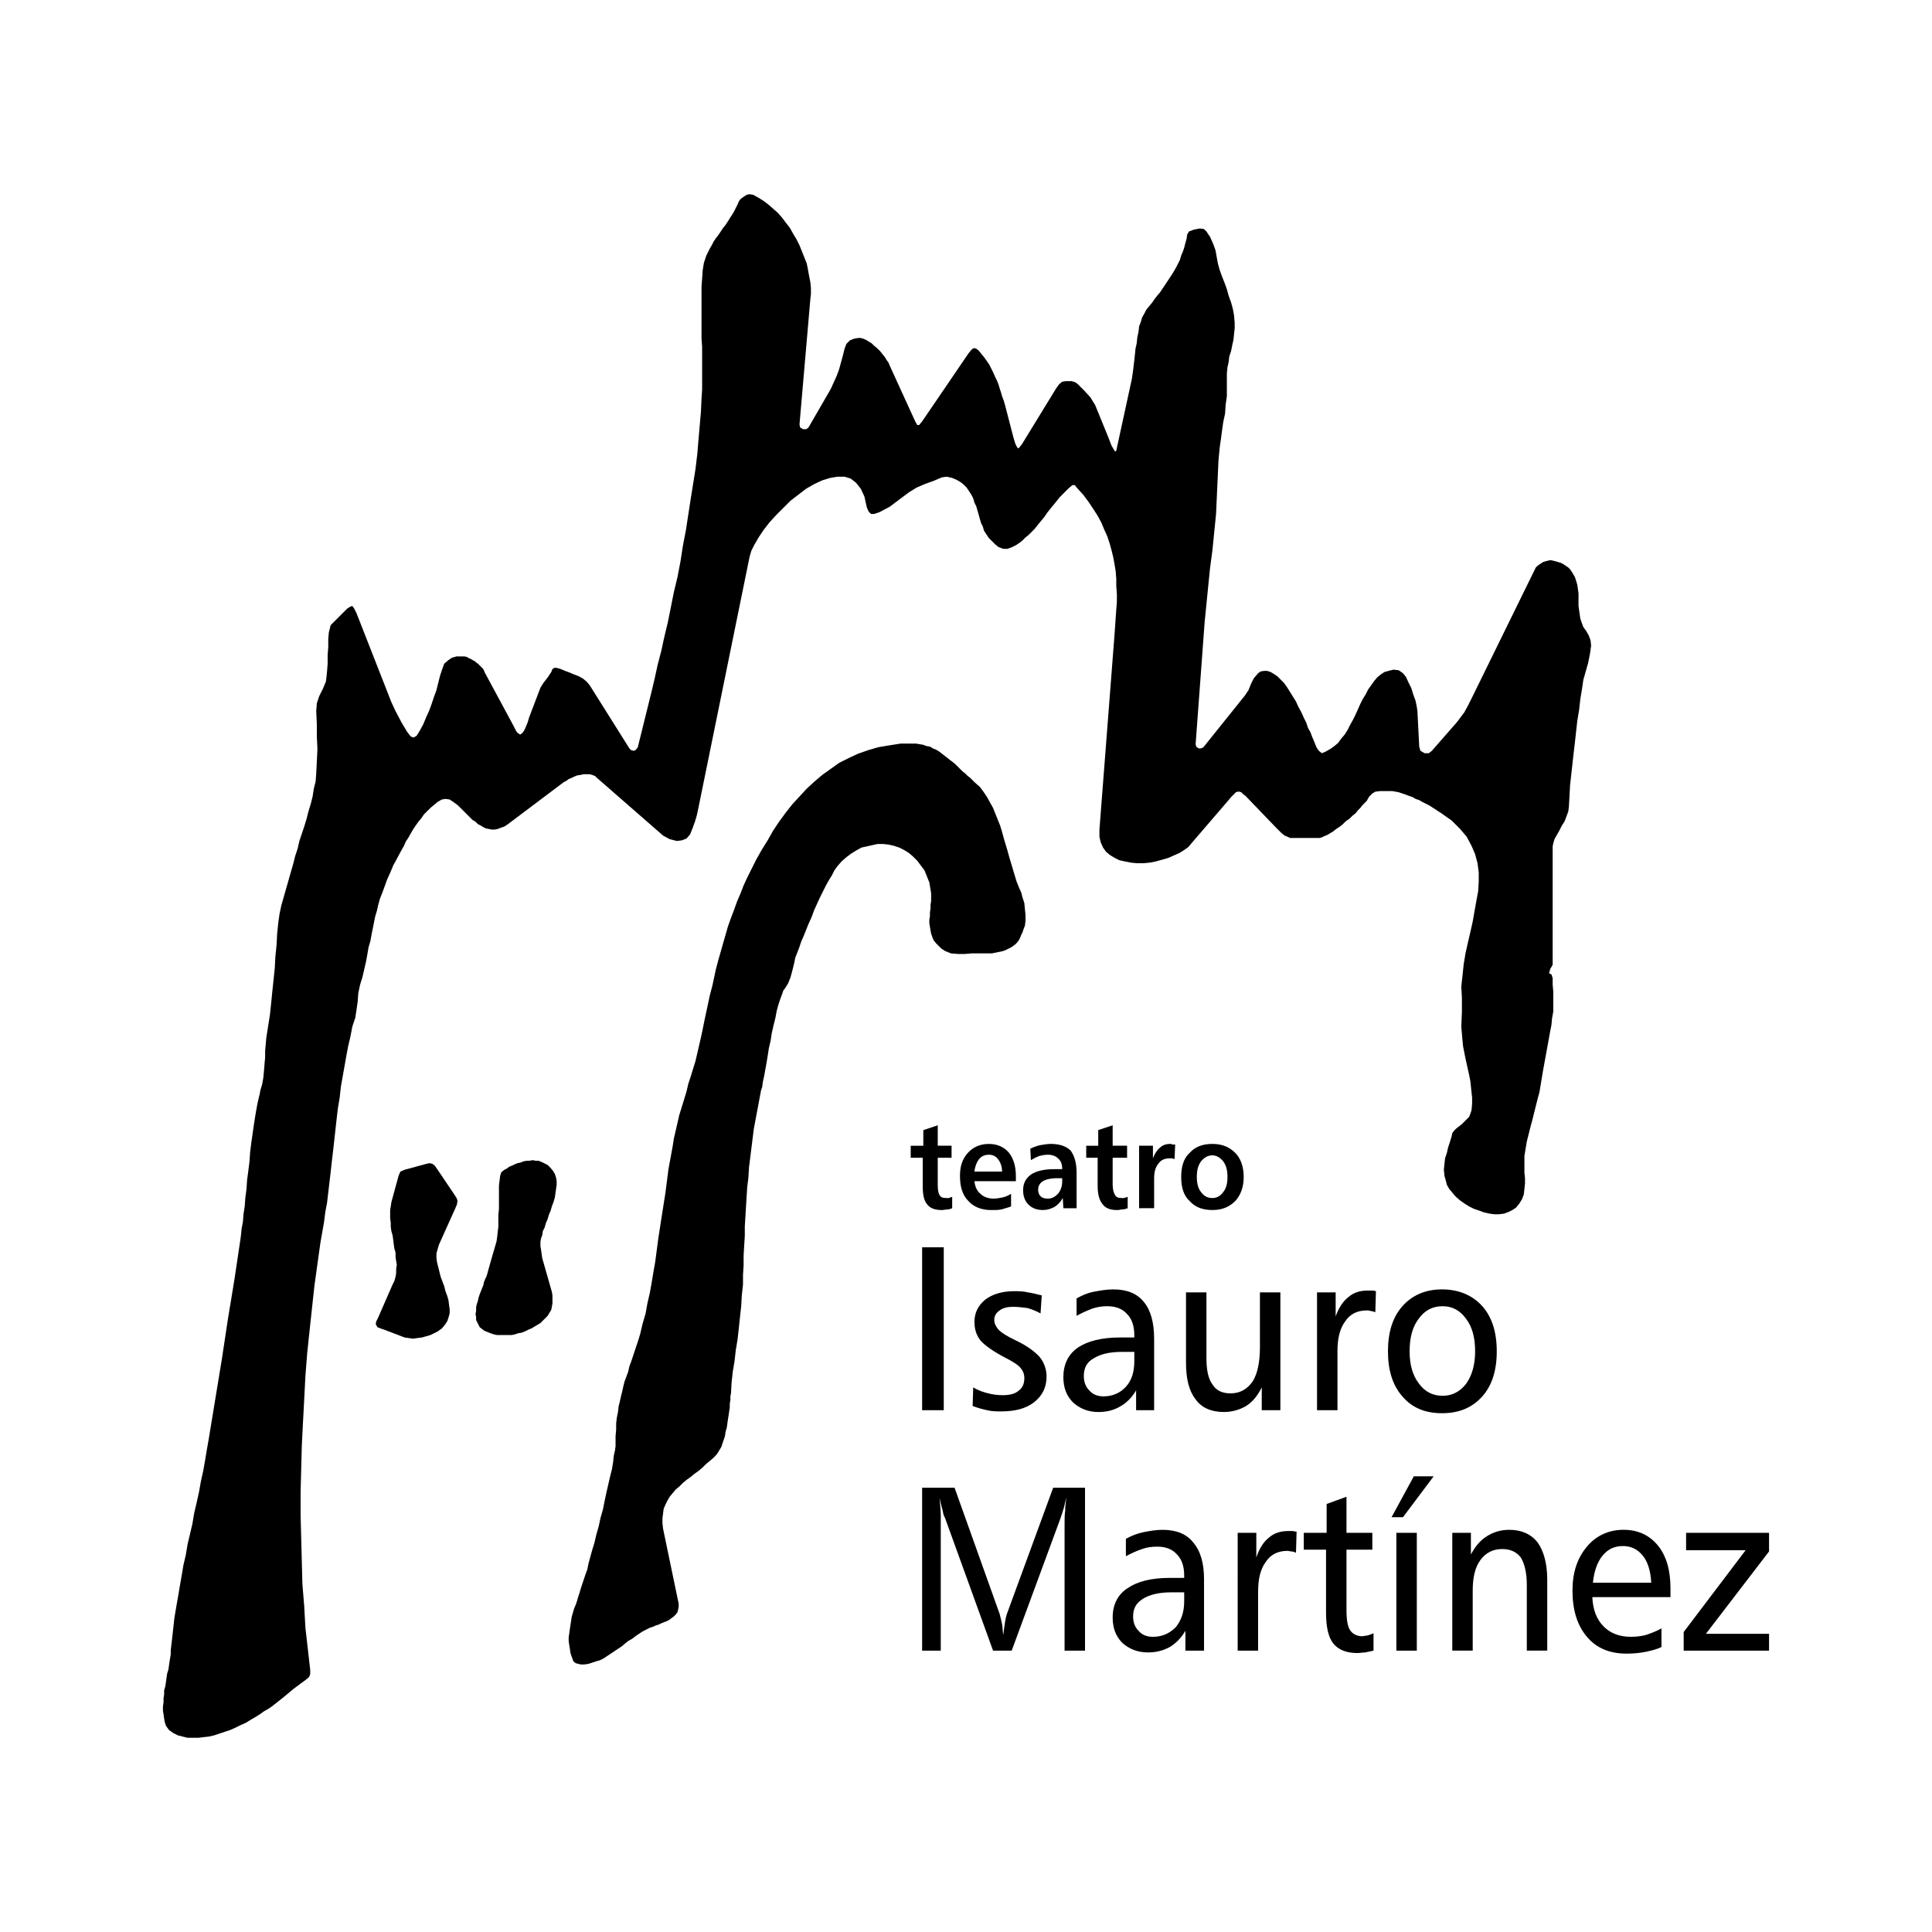 <?xml version="1.0" encoding="utf-8"?>
<!-- Generator: Adobe Illustrator 13.0.0, SVG Export Plug-In . SVG Version: 6.00 Build 14948)  -->
<!DOCTYPE svg PUBLIC "-//W3C//DTD SVG 1.0//EN" "http://www.w3.org/TR/2001/REC-SVG-20010904/DTD/svg10.dtd">
<svg version="1.0" id="Layer_1" xmlns="http://www.w3.org/2000/svg" xmlns:xlink="http://www.w3.org/1999/xlink" x="0px" y="0px"
	 width="192.756px" height="192.756px" viewBox="0 0 192.756 192.756" enable-background="new 0 0 192.756 192.756"
	 xml:space="preserve">
<g>
	<polygon fill-rule="evenodd" clip-rule="evenodd" fill="#FFFFFF" points="0,0 192.756,0 192.756,192.756 0,192.756 0,0 	"/>
	<polygon fill-rule="evenodd" clip-rule="evenodd" points="141.355,70.531 141.236,69.931 140.996,69.271 140.816,68.671 
		140.516,68.072 140.276,67.532 139.977,67.172 139.557,66.872 139.017,66.812 138.537,66.933 138.117,67.052 137.758,67.292 
		137.397,67.592 137.098,67.952 136.798,68.372 136.498,68.792 136.258,69.271 135.958,69.751 135.719,70.231 135.479,70.771 
		135.238,71.31 134.999,71.79 134.699,72.33 134.459,72.81 134.159,73.289 133.799,73.709 133.5,74.129 133.14,74.429 
		132.72,74.729 132.18,75.028 131.881,75.148 131.58,74.909 131.341,74.549 131.221,74.249 131.101,73.949 130.921,73.529 
		130.741,73.049 130.501,72.63 130.321,72.09 130.081,71.61 129.842,71.07 129.542,70.531 129.302,69.991 129.002,69.511 
		128.702,69.031 128.402,68.552 128.103,68.132 127.742,67.772 127.442,67.472 127.082,67.232 126.783,67.052 126.423,66.933 
		126.123,66.933 125.764,66.992 125.523,67.172 125.104,67.652 124.804,68.251 124.564,68.852 124.204,69.391 120.066,74.549 
		119.826,74.668 119.587,74.668 119.347,74.489 119.287,74.249 120.187,62.075 120.366,60.275 120.546,58.477 120.727,56.678 
		120.966,54.878 121.146,53.079 121.325,51.28 121.386,49.961 121.445,48.642 121.506,47.322 121.565,46.003 121.686,44.683 
		121.806,43.844 121.925,42.944 122.045,42.105 122.225,41.265 122.285,40.366 122.405,39.526 122.405,38.626 122.405,37.787 
		122.405,37.247 122.465,36.647 122.585,36.107 122.645,35.568 122.825,35.028 122.944,34.428 123.064,33.889 123.125,33.289 
		123.185,32.75 123.185,32.21 123.125,31.49 123.005,30.831 122.825,30.17 122.585,29.511 122.405,28.851 122.165,28.191 
		121.925,27.592 121.686,26.933 121.506,26.272 121.386,25.613 121.266,24.953 121.025,24.293 120.727,23.634 120.366,23.094 
		120.126,22.854 119.706,22.794 119.106,22.914 118.627,23.094 118.447,23.394 118.387,23.814 118.268,24.233 118.147,24.713 
		118.027,25.073 117.848,25.493 117.728,25.913 117.548,26.272 117.367,26.632 117.128,27.052 116.948,27.352 116.708,27.712 
		116.468,28.072 116.229,28.432 115.988,28.792 115.748,29.151 115.448,29.511 115.209,29.811 114.969,30.17 114.669,30.53 
		114.369,30.89 114.189,31.25 113.949,31.67 113.829,32.09 113.649,32.569 113.59,33.109 113.47,33.649 113.409,34.249 
		113.289,34.789 113.229,35.388 113.17,35.928 113.109,36.467 113.05,36.947 112.99,37.367 112.93,37.787 111.431,44.683 
		111.371,44.983 111.25,45.043 111.131,44.863 110.891,44.443 110.591,43.664 109.271,40.426 108.792,39.646 108.192,38.986 
		107.532,38.327 107.293,38.146 106.933,38.027 106.333,38.027 105.974,38.086 105.674,38.327 105.373,38.747 101.955,44.324 
		101.715,44.624 101.596,44.743 101.476,44.624 101.296,44.264 101.116,43.664 100.275,40.426 100.156,40.005 99.977,39.526 
		99.856,39.106 99.736,38.747 99.616,38.327 99.437,37.907 99.257,37.547 99.077,37.127 98.896,36.767 98.717,36.408 98.477,36.048 
		98.177,35.628 97.877,35.268 97.638,34.968 97.397,34.789 97.217,34.729 97.038,34.789 96.857,34.968 96.618,35.268 92,42.045 
		91.7,42.404 91.52,42.404 91.34,42.105 88.762,36.467 88.642,36.168 88.462,35.928 88.282,35.628 88.042,35.328 87.802,35.028 
		87.502,34.729 87.203,34.488 86.962,34.249 86.663,34.069 86.363,33.889 86.063,33.769 85.763,33.709 85.283,33.769 84.804,33.949 
		84.444,34.309 84.264,34.789 84.084,35.508 83.904,36.168 83.724,36.827 83.484,37.487 83.185,38.146 82.885,38.807 80.666,42.645 
		80.426,42.824 80.126,42.824 79.826,42.645 79.766,42.345 80.846,29.871 80.906,29.331 80.906,28.731 80.846,28.131 80.726,27.532 
		80.606,26.872 80.486,26.272 80.246,25.673 80.006,25.073 79.766,24.474 79.466,23.874 79.106,23.274 78.807,22.734 78.387,22.195 
		78.027,21.715 77.607,21.235 77.127,20.815 76.647,20.396 76.168,20.036 75.688,19.735 75.148,19.436 74.789,19.376 74.489,19.436 
		74.129,19.676 73.889,19.856 73.709,20.096 73.589,20.396 73.409,20.755 73.229,21.115 73.049,21.415 72.81,21.774 72.63,22.075 
		72.39,22.435 72.149,22.734 71.91,23.094 71.67,23.454 71.43,23.754 71.19,24.114 71.01,24.474 70.831,24.773 70.651,25.133 
		70.471,25.493 70.351,25.853 70.231,26.212 70.171,26.572 70.111,26.933 70.051,27.772 69.991,28.611 69.991,29.451 69.991,30.351 
		69.991,31.19 69.991,32.03 69.991,32.929 69.991,33.769 70.051,34.608 70.051,35.448 70.051,36.348 70.051,37.188 70.051,38.027 
		70.051,38.866 69.991,39.766 69.931,41.085 69.811,42.465 69.691,43.844 69.571,45.283 69.391,46.782 69.151,48.282 68.912,49.781 
		68.671,51.34 68.432,52.899 68.132,54.458 67.892,56.018 67.592,57.577 67.232,59.077 66.933,60.576 66.633,62.075 66.273,63.574 
		65.973,64.953 65.613,66.333 65.313,67.712 65.014,68.971 63.634,74.549 63.454,74.789 63.274,74.909 62.975,74.849 62.794,74.668 
		58.837,68.372 58.537,68.012 58.177,67.712 57.757,67.472 57.277,67.292 56.857,67.112 56.378,66.933 55.958,66.752 55.538,66.633 
		55.298,66.633 55.118,66.752 54.999,67.052 54.639,67.592 54.219,68.132 53.919,68.611 52.779,71.61 52.66,72.03 52.54,72.33 
		52.42,72.63 52.3,72.87 52.18,73.049 52.06,73.169 52,73.229 51.88,73.289 51.82,73.229 51.7,73.169 51.58,73.049 51.46,72.87 
		51.34,72.63 51.22,72.39 48.341,67.052 48.282,66.872 48.162,66.692 47.982,66.513 47.862,66.393 47.682,66.213 47.502,66.093 
		47.382,65.973 47.142,65.853 46.962,65.733 46.782,65.673 46.603,65.553 46.363,65.493 46.183,65.493 45.943,65.493 45.763,65.493 
		45.523,65.493 45.343,65.553 45.103,65.613 44.923,65.733 44.744,65.853 44.324,66.213 44.144,66.692 43.904,67.412 43.724,68.132 
		43.544,68.852 43.304,69.511 43.064,70.231 42.824,70.891 42.524,71.55 42.225,72.27 41.865,72.929 41.565,73.409 41.265,73.589 
		40.965,73.469 40.605,72.989 40.066,72.09 39.466,70.951 39.046,70.051 35.568,61.175 35.328,60.696 35.148,60.456 34.968,60.516 
		34.668,60.696 32.989,62.375 32.929,62.615 32.809,63.094 32.75,63.754 32.75,64.534 32.689,65.373 32.689,66.213 32.629,66.992 
		32.569,67.592 32.51,68.012 32.21,68.731 31.85,69.451 31.61,70.171 31.55,70.951 31.61,72.21 31.61,73.469 31.67,74.729 
		31.61,75.988 31.55,77.188 31.49,77.967 31.31,78.687 31.19,79.466 31.01,80.186 30.771,80.966 30.591,81.685 30.351,82.465 
		30.111,83.184 29.871,83.904 29.691,84.684 29.451,85.403 29.271,86.123 29.031,86.962 28.792,87.802 28.551,88.642 28.312,89.481 
		28.072,90.321 27.892,91.161 27.772,92 27.652,93.14 27.592,94.279 27.472,95.478 27.412,96.618 27.292,97.757 27.172,98.896 
		27.052,100.096 26.932,101.235 26.752,102.375 26.572,103.515 26.512,104.174 26.452,104.834 26.452,105.493 26.393,106.153 
		26.333,106.873 26.272,107.532 26.153,108.192 25.973,108.792 25.913,109.151 25.793,109.631 25.673,110.171 25.553,110.831 
		25.433,111.551 25.313,112.33 25.193,113.17 25.073,114.01 24.953,114.969 24.893,115.868 24.773,116.827 24.653,117.728 
		24.593,118.627 24.474,119.526 24.414,120.366 24.293,121.146 24.234,121.925 24.114,122.525 24.054,123.125 23.994,123.604 
		23.394,127.622 22.734,131.641 22.135,135.599 21.475,139.616 20.815,143.635 20.635,144.654 20.456,145.733 20.275,146.753 
		20.036,147.832 19.856,148.852 19.616,149.932 19.376,150.951 19.196,152.03 18.957,153.05 18.716,154.069 18.536,155.148 
		18.296,156.169 18.117,157.248 17.937,158.268 17.757,159.347 17.577,160.366 17.397,161.445 17.277,162.525 17.157,163.604 
		17.037,164.624 17.037,165.044 16.977,165.403 16.917,165.764 16.857,166.184 16.797,166.604 16.677,166.963 16.617,167.383 
		16.558,167.803 16.498,168.223 16.377,168.643 16.377,169.062 16.317,169.422 16.317,169.842 16.257,170.262 16.257,170.681 
		16.317,171.041 16.377,171.461 16.438,171.82 16.558,172.181 16.857,172.601 17.277,172.9 17.757,173.14 18.236,173.26 
		18.716,173.38 19.256,173.38 19.796,173.38 20.275,173.32 20.815,173.26 21.355,173.14 21.895,172.96 22.435,172.78 
		22.974,172.601 23.514,172.36 23.994,172.12 24.534,171.881 25.013,171.581 25.433,171.341 25.913,171.041 26.333,170.741 
		26.752,170.501 27.112,170.262 28.251,169.361 29.331,168.462 30.471,167.623 30.831,167.323 30.95,167.022 30.95,166.604 
		30.71,164.504 30.471,162.405 30.351,160.246 30.17,158.027 30.111,155.748 30.051,153.47 29.991,151.19 29.991,148.852 
		30.051,146.573 30.111,144.234 30.23,141.896 30.351,139.616 30.471,137.277 30.65,134.999 30.89,132.72 31.13,130.501 
		31.37,128.282 31.67,126.123 31.97,123.964 32.33,121.925 32.45,120.966 32.629,120.006 32.75,118.986 32.87,117.967 
		32.989,116.948 33.109,115.868 33.229,114.849 33.349,113.77 33.469,112.689 33.589,111.61 33.709,110.591 33.889,109.512 
		34.009,108.432 34.188,107.412 34.369,106.393 34.548,105.373 34.729,104.414 34.968,103.395 35.148,102.435 35.448,101.535 
		35.568,100.756 35.688,99.916 35.748,99.077 35.928,98.237 36.168,97.457 36.348,96.678 36.527,95.898 36.647,95.238 
		36.768,94.519 36.947,93.919 37.067,93.259 37.188,92.66 37.307,92.06 37.427,91.46 37.607,90.861 37.727,90.321 37.907,89.661 
		38.146,89.062 38.387,88.402 38.626,87.742 38.926,87.082 39.226,86.363 39.646,85.583 40.066,84.804 40.306,84.384 40.485,83.964 
		40.726,83.604 40.965,83.184 41.205,82.765 41.445,82.405 41.745,81.985 42.044,81.625 42.285,81.265 42.645,80.905 42.944,80.606 
		43.304,80.306 43.664,80.006 44.084,79.766 44.443,79.706 44.863,79.766 45.223,80.006 45.463,80.186 45.703,80.366 45.943,80.606 
		46.183,80.846 46.423,81.085 46.663,81.325 46.902,81.565 47.142,81.805 47.442,81.985 47.682,82.225 47.922,82.345 48.222,82.525 
		48.461,82.645 48.761,82.705 49.062,82.765 49.361,82.765 49.661,82.705 49.961,82.585 50.321,82.465 50.681,82.225 56.258,78.027 
		56.498,77.907 56.737,77.727 57.037,77.607 57.277,77.487 57.577,77.367 57.937,77.308 58.237,77.248 58.537,77.248 58.837,77.248 
		59.077,77.308 59.376,77.427 59.556,77.607 66.153,83.364 66.812,83.724 67.532,83.904 68.012,83.844 68.492,83.664 68.852,83.245 
		69.092,82.645 69.332,81.985 69.511,81.385 69.631,80.846 74.789,55.538 74.968,54.938 75.269,54.339 75.688,53.619 76.168,52.899 
		76.768,52.12 77.428,51.4 78.147,50.681 78.867,49.961 79.646,49.361 80.426,48.762 81.265,48.282 82.045,47.922 82.825,47.682 
		83.544,47.562 84.264,47.562 84.864,47.742 85.403,48.162 85.883,48.762 86.243,49.541 86.483,50.621 86.663,51.04 86.902,51.28 
		87.203,51.28 87.742,51.101 88.762,50.561 89.721,49.841 90.681,49.121 91.46,48.642 92.3,48.282 93.14,47.981 93.979,47.622 
		94.459,47.562 94.999,47.682 95.418,47.862 95.838,48.102 96.138,48.341 96.438,48.642 96.678,49.001 96.917,49.361 97.097,49.721 
		97.217,50.141 97.397,50.5 97.518,50.92 97.638,51.34 97.757,51.76 97.877,52.18 98.058,52.54 98.177,52.959 98.417,53.319 
		98.656,53.679 98.957,53.979 99.257,54.279 99.616,54.579 100.096,54.758 100.516,54.758 100.995,54.579 101.355,54.399 
		101.715,54.159 102.015,53.919 102.315,53.619 102.615,53.379 102.915,53.079 103.215,52.779 103.454,52.479 103.694,52.18 
		103.994,51.82 104.234,51.52 104.474,51.16 104.714,50.86 104.953,50.561 105.254,50.201 105.493,49.901 105.733,49.601 
		106.033,49.301 106.333,49.001 106.633,48.702 106.992,48.401 107.232,48.401 107.473,48.702 108.072,49.361 108.611,50.081 
		109.092,50.8 109.512,51.46 109.871,52.12 110.171,52.839 110.471,53.499 110.711,54.219 110.891,54.878 111.07,55.598 
		111.19,56.258 111.311,56.977 111.371,57.757 111.371,58.477 111.431,59.256 111.431,60.036 111.371,60.815 111.311,61.655 
		111.25,62.555 111.19,63.394 109.691,82.765 109.691,83.484 109.812,84.024 110.051,84.563 110.351,84.983 110.711,85.283 
		111.19,85.583 111.67,85.823 112.21,85.943 112.81,86.063 113.409,86.123 114.069,86.123 114.729,86.063 115.328,85.943 
		115.988,85.763 116.588,85.583 117.128,85.343 117.668,85.104 118.147,84.804 118.567,84.504 118.866,84.144 122.525,79.886 
		122.825,79.526 123.064,79.287 123.305,79.046 123.484,78.986 123.664,78.986 123.844,79.046 124.024,79.226 124.265,79.406 
		127.322,82.585 127.803,83.064 128.162,83.364 128.462,83.484 128.702,83.604 129.062,83.604 131.4,83.604 131.641,83.604 
		131.881,83.544 132.12,83.424 132.42,83.304 132.72,83.125 133.02,82.944 133.319,82.705 133.68,82.465 133.979,82.225 
		134.279,81.925 134.639,81.685 134.938,81.385 135.238,81.146 135.479,80.846 135.719,80.606 135.958,80.306 136.198,80.066 
		136.378,79.886 136.498,79.646 136.618,79.466 136.918,79.167 137.218,78.986 137.697,78.927 138.117,78.927 138.477,78.927 
		138.896,78.927 139.257,78.986 139.557,79.046 139.916,79.167 140.276,79.287 140.576,79.406 140.936,79.526 141.236,79.706 
		141.596,79.826 141.896,80.006 142.255,80.186 142.615,80.366 143.814,81.146 144.834,81.865 145.674,82.705 146.333,83.484 
		146.813,84.384 147.173,85.223 147.413,86.123 147.533,87.022 147.533,87.982 147.473,88.942 147.293,89.901 147.112,90.92 
		146.933,91.94 146.693,93.02 146.453,94.039 146.213,95.119 146.033,96.198 145.914,97.338 145.794,98.417 145.854,99.557 
		145.854,100.995 145.794,102.435 145.914,103.814 145.974,104.414 146.094,105.014 146.213,105.613 146.333,106.153 
		146.453,106.693 146.573,107.232 146.693,107.832 146.753,108.372 146.813,108.972 146.873,109.512 146.873,110.111 
		146.813,110.771 146.693,111.131 146.573,111.431 146.333,111.67 146.094,111.91 145.854,112.149 145.554,112.39 145.313,112.57 
		145.074,112.81 144.895,113.05 144.834,113.35 144.654,113.949 144.475,114.489 144.354,115.028 144.174,115.568 144.114,116.108 
		144.055,116.708 144.114,117.308 144.234,117.728 144.354,118.207 144.594,118.627 144.895,118.986 145.254,119.406 
		145.674,119.767 146.094,120.066 146.573,120.366 147.053,120.605 147.593,120.786 148.072,120.966 148.612,121.086 
		149.092,121.146 149.572,121.146 150.052,121.086 150.531,120.906 150.891,120.727 151.251,120.486 151.551,120.126 
		151.851,119.646 152.03,119.167 152.091,118.627 152.15,118.087 152.15,117.548 152.091,117.008 152.091,116.408 152.091,115.868 
		152.091,115.328 152.21,114.609 152.33,113.89 152.511,113.17 152.69,112.45 152.87,111.79 153.05,111.07 153.229,110.351 
		153.409,109.631 153.59,108.972 153.709,108.252 153.829,107.532 153.949,106.812 154.069,106.153 154.189,105.493 154.31,104.834 
		154.43,104.174 154.549,103.515 154.669,102.854 154.789,102.255 154.849,101.596 154.969,100.936 154.969,100.216 154.969,99.557 
		154.969,98.896 154.909,98.237 154.909,97.577 154.789,97.217 154.549,97.098 154.669,96.678 154.909,96.258 154.909,84.444 
		154.969,84.144 155.089,83.724 155.329,83.304 155.568,82.885 155.809,82.405 156.108,81.925 156.288,81.445 156.468,80.966 
		156.528,80.486 156.588,79.406 156.648,78.327 156.768,77.248 156.888,76.168 157.008,75.088 157.128,74.069 157.248,72.989 
		157.368,71.91 157.548,70.831 157.668,69.751 157.848,68.671 157.968,67.832 158.207,66.992 158.447,66.153 158.627,65.253 
		158.747,64.414 158.688,63.874 158.507,63.394 158.268,62.975 157.968,62.555 157.788,62.075 157.668,61.715 157.607,61.295 
		157.548,60.875 157.488,60.456 157.488,60.036 157.488,59.616 157.488,59.196 157.428,58.776 157.368,58.356 157.248,57.937 
		157.128,57.577 156.888,57.157 156.768,56.977 156.648,56.797 156.468,56.618 156.288,56.498 156.108,56.377 155.929,56.258 
		155.688,56.138 155.448,56.078 155.269,56.018 155.029,55.958 154.789,55.898 154.609,55.898 154.369,55.958 154.13,56.018 
		153.949,56.078 153.77,56.198 153.59,56.317 153.409,56.438 153.229,56.618 153.11,56.857 146.933,69.451 146.453,70.411 
		146.094,71.07 145.733,71.55 145.374,72.03 142.855,74.909 142.555,75.148 142.136,75.148 141.716,74.909 141.596,74.489 
		141.416,70.951 141.355,70.531 	"/>
	<polygon fill-rule="evenodd" clip-rule="evenodd" points="66.153,152.511 66.093,151.971 66.093,151.491 66.153,151.011 
		66.213,150.531 66.393,150.111 66.572,149.751 66.812,149.332 67.112,148.972 67.413,148.612 67.772,148.312 68.132,147.952 
		68.492,147.652 68.912,147.353 69.271,147.053 69.691,146.753 70.051,146.453 70.411,146.094 70.771,145.794 71.13,145.493 
		71.43,145.193 71.61,144.954 71.79,144.654 71.97,144.354 72.09,143.994 72.21,143.635 72.33,143.274 72.39,142.855 72.51,142.436 
		72.57,142.015 72.63,141.596 72.689,141.236 72.75,140.816 72.81,140.396 72.81,140.036 72.87,139.677 72.87,139.316 
		72.93,139.017 72.99,137.938 73.109,136.857 73.289,135.778 73.409,134.699 73.589,133.619 73.709,132.54 73.829,131.4 
		73.949,130.321 74.009,129.241 74.129,128.162 74.129,127.203 74.189,126.243 74.189,125.283 74.249,124.265 74.309,123.305 
		74.309,122.346 74.369,121.386 74.429,120.366 74.489,119.406 74.549,118.447 74.668,117.487 74.729,116.468 74.849,115.509 
		74.968,114.549 75.088,113.589 75.208,112.63 75.388,111.67 75.568,110.711 75.748,109.751 75.928,108.792 76.048,108.432 
		76.108,107.952 76.228,107.412 76.348,106.753 76.468,106.093 76.587,105.373 76.708,104.594 76.888,103.814 77.007,103.034 
		77.188,102.255 77.367,101.535 77.487,100.876 77.667,100.216 77.847,99.676 78.027,99.196 78.147,98.837 78.327,98.597 
		78.626,98.117 78.867,97.518 79.047,96.857 79.227,96.138 79.347,95.539 79.586,94.938 79.766,94.459 79.946,93.919 80.186,93.379 
		80.426,92.78 80.666,92.18 80.966,91.52 81.206,90.861 81.505,90.201 81.805,89.542 82.105,88.942 82.405,88.342 82.705,87.802 
		83.005,87.322 83.245,86.842 83.544,86.423 83.964,85.943 84.444,85.523 84.923,85.164 85.403,84.864 85.943,84.563 86.483,84.444 
		87.022,84.324 87.562,84.204 88.102,84.204 88.642,84.264 89.182,84.384 89.721,84.563 90.201,84.804 90.681,85.104 91.101,85.463 
		91.52,85.883 91.88,86.363 92.24,86.842 92.48,87.442 92.72,88.042 92.78,88.402 92.84,88.762 92.899,89.122 92.899,89.481 
		92.899,89.901 92.84,90.261 92.84,90.621 92.78,91.041 92.78,91.4 92.72,91.76 92.72,92.12 92.78,92.48 92.84,92.84 92.899,93.14 
		93.02,93.5 93.14,93.799 93.379,94.099 93.619,94.339 93.919,94.639 94.279,94.878 94.879,95.119 95.599,95.178 96.258,95.178 
		96.978,95.119 97.638,95.119 97.997,95.119 98.356,95.119 98.656,95.119 98.957,95.119 99.257,95.059 99.557,94.999 99.856,94.938 
		100.096,94.878 100.396,94.759 100.636,94.639 100.876,94.519 101.056,94.399 101.296,94.219 101.476,94.039 101.655,93.799 
		101.775,93.559 101.895,93.259 102.015,93.02 102.135,92.66 102.255,92.36 102.315,91.88 102.315,91.28 102.255,90.681 
		102.195,90.081 102.015,89.542 101.895,89.062 101.655,88.521 101.415,87.922 101.235,87.322 101.056,86.723 100.876,86.123 
		100.696,85.523 100.516,84.864 100.336,84.264 100.156,83.664 99.977,83.004 99.796,82.405 99.557,81.805 99.316,81.206 
		99.077,80.606 98.776,80.066 98.477,79.526 98.117,78.986 97.757,78.507 97.278,78.087 96.798,77.607 96.558,77.427 96.318,77.188 
		96.018,76.947 95.778,76.708 95.538,76.468 95.298,76.228 94.999,75.988 94.759,75.808 94.459,75.568 94.219,75.388 93.919,75.148 
		93.679,74.968 93.379,74.789 93.08,74.668 92.78,74.489 92.42,74.429 92.12,74.309 91.76,74.249 91.4,74.189 91.041,74.189 
		89.841,74.189 88.702,74.369 87.622,74.549 86.603,74.849 85.583,75.208 84.684,75.628 83.724,76.108 82.885,76.708 82.045,77.308 
		81.265,77.967 80.486,78.687 79.766,79.466 79.047,80.246 78.387,81.085 77.727,81.985 77.127,82.885 76.587,83.844 75.988,84.804 
		75.448,85.763 74.968,86.723 74.549,87.562 74.189,88.342 73.889,89.122 73.529,89.961 73.229,90.801 72.93,91.58 72.63,92.42 
		72.39,93.259 72.149,94.099 71.91,94.938 71.67,95.778 71.43,96.678 71.25,97.518 71.07,98.356 70.831,99.257 70.651,100.096 
		70.471,100.936 70.291,101.775 70.111,102.675 69.931,103.515 69.751,104.294 69.571,105.073 69.391,105.854 69.151,106.633 
		68.912,107.412 68.671,108.132 68.492,108.911 68.252,109.691 68.012,110.471 67.772,111.25 67.592,112.03 67.413,112.81 
		67.232,113.589 67.112,114.369 66.693,116.647 66.393,118.986 66.033,121.266 65.673,123.604 65.373,125.884 65.193,126.902 
		65.014,127.982 64.833,129.002 64.594,130.021 64.414,131.041 64.114,132.061 63.874,133.08 63.694,133.68 63.514,134.22 
		63.334,134.759 63.154,135.299 62.975,135.839 62.794,136.318 62.675,136.857 62.495,137.337 62.315,137.817 62.195,138.297 
		62.075,138.837 61.955,139.316 61.835,139.856 61.715,140.336 61.655,140.876 61.535,141.476 61.475,142.015 61.475,142.615 
		61.415,143.274 61.415,143.935 61.415,144.294 61.355,144.714 61.235,145.254 61.175,145.854 61.056,146.573 60.875,147.293 
		60.696,148.072 60.516,148.852 60.336,149.691 60.156,150.591 59.916,151.431 59.736,152.27 59.496,153.11 59.316,153.89 
		59.077,154.669 58.896,155.328 58.717,155.988 58.596,156.588 58.417,157.068 58.297,157.428 58.177,157.788 58.057,158.147 
		57.937,158.507 57.817,158.927 57.697,159.287 57.577,159.707 57.457,160.066 57.277,160.486 57.157,160.906 57.037,161.326 
		56.977,161.746 56.917,162.105 56.857,162.525 56.797,162.945 56.737,163.365 56.737,163.725 56.797,164.145 56.857,164.504 
		56.917,164.924 57.037,165.284 57.217,165.764 57.457,165.943 57.937,166.063 58.297,166.063 58.717,166.004 59.077,165.884 
		59.437,165.764 59.856,165.644 60.216,165.464 60.576,165.224 60.936,164.984 61.295,164.744 61.655,164.504 62.015,164.265 
		62.375,163.964 62.675,163.725 63.094,163.484 63.395,163.245 63.754,163.005 64.114,162.766 64.474,162.585 64.833,162.405 
		65.193,162.285 65.433,162.165 65.673,162.105 65.913,161.985 66.213,161.865 66.513,161.746 66.752,161.626 66.992,161.445 
		67.232,161.266 67.413,161.086 67.592,160.847 67.652,160.606 67.712,160.307 67.712,160.006 66.153,152.511 	"/>
	<polygon fill-rule="evenodd" clip-rule="evenodd" points="54.039,115.929 53.739,115.809 53.439,115.809 53.14,115.748 
		52.839,115.809 52.54,115.809 52.24,115.868 51.94,115.988 51.64,116.049 51.34,116.168 51.101,116.288 50.801,116.408 
		50.561,116.588 50.321,116.708 50.021,116.948 49.901,117.308 49.841,117.787 49.781,118.267 49.781,118.866 49.781,119.406 
		49.781,120.006 49.781,120.605 49.721,121.206 49.721,121.806 49.721,122.405 49.661,122.885 49.601,123.425 49.541,123.844 
		49.421,124.265 49.001,125.703 48.582,127.203 48.521,127.383 48.401,127.622 48.282,127.923 48.222,128.222 48.102,128.521 
		47.982,128.822 47.862,129.122 47.742,129.481 47.682,129.781 47.562,130.141 47.502,130.441 47.502,130.801 47.442,131.101 
		47.502,131.4 47.502,131.7 47.622,131.94 47.742,132.18 47.862,132.42 48.102,132.601 48.341,132.78 48.642,132.899 48.941,133.02 
		49.301,133.14 49.601,133.199 49.961,133.199 50.321,133.199 50.681,133.199 51.041,133.199 51.34,133.14 51.7,133.02 
		52.06,132.96 52.36,132.84 52.72,132.66 53.02,132.54 53.319,132.36 53.619,132.18 53.919,132 54.159,131.76 54.399,131.521 
		54.639,131.28 54.818,130.981 54.999,130.681 55.058,130.381 55.118,130.021 55.118,129.661 55.118,129.241 55.058,128.882 
		54.938,128.462 54.818,128.042 54.698,127.622 54.579,127.203 54.458,126.783 54.339,126.363 54.219,125.943 54.099,125.523 
		54.039,125.104 53.979,124.684 53.919,124.324 53.919,123.904 53.979,123.544 54.099,123.245 54.159,122.825 54.339,122.465 
		54.458,122.045 54.639,121.626 54.759,121.206 54.938,120.786 55.058,120.366 55.238,119.886 55.358,119.467 55.418,119.047 
		55.478,118.627 55.538,118.207 55.538,117.848 55.478,117.487 55.358,117.128 55.178,116.827 54.938,116.528 54.639,116.229 
		54.279,116.049 54.039,115.929 	"/>
	<polygon fill-rule="evenodd" clip-rule="evenodd" points="45.403,120.605 45.583,120.187 45.643,119.826 45.583,119.587 
		45.403,119.287 43.664,116.708 43.364,116.288 43.125,116.108 42.824,116.049 42.345,116.168 40.366,116.708 39.946,116.888 
		39.766,117.308 39.046,119.946 38.986,120.366 38.926,120.727 38.926,121.146 38.926,121.565 38.986,121.985 38.986,122.405 
		39.046,122.825 39.167,123.245 39.226,123.664 39.286,124.145 39.346,124.563 39.466,124.983 39.466,125.403 39.526,125.823 
		39.586,126.184 39.526,126.603 39.526,127.022 39.466,127.383 39.346,127.803 39.167,128.162 37.727,131.461 37.547,131.82 
		37.487,132.061 37.547,132.24 37.667,132.42 37.967,132.54 38.327,132.66 40.366,133.439 40.786,133.5 41.205,133.56 41.625,133.5 
		42.104,133.439 42.524,133.319 42.944,133.199 43.304,133.02 43.664,132.84 44.084,132.54 44.384,132.18 44.624,131.82 
		44.744,131.461 44.863,131.041 44.863,130.621 44.803,130.201 44.744,129.722 44.624,129.302 44.443,128.822 44.324,128.342 
		44.144,127.862 43.964,127.383 43.844,126.902 43.724,126.423 43.604,125.943 43.544,125.523 43.544,125.044 43.664,124.624 
		43.784,124.204 45.403,120.605 	"/>
	<path fill-rule="evenodd" clip-rule="evenodd" d="M93.559,112.271v2.038h1.379v1.2h-1.379v2.698c0,0.479,0.06,0.84,0.18,1.02
		c0.12,0.24,0.36,0.3,0.66,0.3c0.12,0,0.18,0,0.3,0c0.06-0.06,0.18-0.06,0.3-0.12v1.14c-0.18,0.06-0.3,0.12-0.479,0.12
		c-0.18,0-0.36,0.061-0.54,0.061c-0.72,0-1.2-0.181-1.5-0.601c-0.3-0.359-0.42-0.959-0.42-1.799v-2.818h-1.199v-1.2h1.259v-1.559
		L93.559,112.271L93.559,112.271z M101.355,117.367v0.48h-4.138c0.061,0.539,0.24,0.959,0.6,1.259c0.3,0.3,0.779,0.48,1.319,0.48
		c0.3,0,0.6-0.061,0.899-0.12c0.3-0.061,0.54-0.18,0.84-0.36v1.26c-0.3,0.12-0.601,0.18-0.96,0.3c-0.3,0.061-0.659,0.061-1.02,0.061
		c-0.959,0-1.739-0.301-2.279-0.9c-0.6-0.6-0.839-1.439-0.839-2.519c0-0.96,0.24-1.679,0.78-2.279
		c0.539-0.6,1.259-0.899,2.098-0.899c0.84,0,1.5,0.3,1.979,0.84C101.116,115.568,101.355,116.348,101.355,117.367L101.355,117.367z
		 M99.977,116.888c0-0.54-0.181-0.959-0.42-1.259c-0.24-0.301-0.54-0.421-0.9-0.421c-0.359,0-0.719,0.12-0.959,0.421
		c-0.24,0.3-0.419,0.719-0.48,1.259H99.977L99.977,116.888z M105.434,117.548c-0.6,0-1.079,0.12-1.38,0.3
		c-0.3,0.18-0.479,0.479-0.479,0.839c0,0.24,0.061,0.48,0.24,0.66s0.42,0.24,0.72,0.24c0.419,0,0.72-0.181,1.02-0.48
		c0.24-0.3,0.42-0.72,0.42-1.199v-0.359H105.434L105.434,117.548z M107.413,117.008v3.538h-1.32l-0.06-1.02
		c-0.239,0.42-0.54,0.72-0.84,0.899c-0.359,0.18-0.72,0.301-1.14,0.301c-0.6,0-1.079-0.181-1.438-0.54
		c-0.36-0.36-0.54-0.84-0.54-1.439c0-0.72,0.3-1.199,0.779-1.56c0.54-0.36,1.319-0.54,2.339-0.54h0.78v-0.06
		c0-0.42-0.12-0.779-0.42-1.02c-0.24-0.24-0.601-0.36-1.02-0.36c-0.3,0-0.54,0.061-0.84,0.12c-0.3,0.12-0.54,0.24-0.84,0.42
		l-0.06-1.139c0.359-0.181,0.72-0.301,1.02-0.36c0.359-0.06,0.72-0.12,1.02-0.12c0.899,0,1.559,0.24,1.979,0.66
		C107.173,115.269,107.413,115.988,107.413,117.008L107.413,117.008z M111.011,112.271v2.038h1.439v1.2h-1.439v2.698
		c0,0.479,0.12,0.84,0.239,1.02c0.121,0.24,0.36,0.3,0.66,0.3c0.06,0,0.18,0,0.24,0c0.12-0.06,0.239-0.06,0.359-0.12v1.14
		c-0.18,0.06-0.359,0.12-0.54,0.12c-0.18,0-0.3,0.061-0.479,0.061c-0.72,0-1.199-0.181-1.499-0.601
		c-0.3-0.359-0.479-0.959-0.479-1.799v-2.818h-1.14v-1.2h1.199v-1.559L111.011,112.271L111.011,112.271z M117.247,114.189
		l-0.06,1.439c-0.06,0-0.12,0-0.239-0.061c-0.061,0-0.181,0-0.24,0c-0.54,0-0.899,0.18-1.14,0.54c-0.3,0.359-0.42,0.84-0.42,1.499
		v2.938h-1.499v-6.237h1.379v1.26c0.181-0.479,0.42-0.84,0.72-1.079c0.24-0.24,0.6-0.36,1.02-0.36c0.061,0,0.12,0,0.181,0.061
		C117.067,114.189,117.128,114.189,117.247,114.189L117.247,114.189z M120.966,115.269c-0.479,0-0.84,0.24-1.14,0.6
		c-0.3,0.42-0.42,0.899-0.42,1.56c0,0.6,0.12,1.14,0.42,1.499c0.3,0.42,0.66,0.6,1.14,0.6c0.42,0,0.779-0.18,1.079-0.6
		c0.301-0.359,0.42-0.899,0.42-1.499c0-0.66-0.119-1.14-0.42-1.56C121.745,115.509,121.386,115.269,120.966,115.269L120.966,115.269
		z M120.966,114.129c0.959,0,1.679,0.3,2.279,0.899c0.539,0.54,0.839,1.38,0.839,2.399s-0.3,1.799-0.839,2.398
		c-0.601,0.6-1.32,0.9-2.279,0.9c-1.02,0-1.739-0.301-2.279-0.9c-0.6-0.539-0.839-1.379-0.839-2.398s0.239-1.859,0.839-2.399
		C119.227,114.429,119.946,114.129,120.966,114.129L120.966,114.129z"/>
	<path fill-rule="evenodd" clip-rule="evenodd" d="M92,124.444h2.159v16.252H92V124.444L92,124.444z M103.935,129.241l-0.12,1.8
		c-0.42-0.24-0.899-0.42-1.319-0.54c-0.48-0.06-0.96-0.12-1.439-0.12c-0.54,0-1.02,0.12-1.319,0.36
		c-0.36,0.24-0.54,0.539-0.54,0.959c0,0.36,0.18,0.66,0.42,0.96c0.3,0.3,0.84,0.659,1.739,1.079c1.14,0.54,1.919,1.14,2.398,1.68
		c0.42,0.539,0.66,1.199,0.66,1.918c0,1.08-0.42,1.92-1.26,2.579c-0.779,0.6-1.858,0.9-3.238,0.9c-0.479,0-0.959,0-1.439-0.12
		c-0.539-0.12-0.959-0.24-1.439-0.42l0.06-1.859c0.48,0.3,1.02,0.479,1.5,0.6c0.48,0.12,0.96,0.181,1.439,0.181
		c0.66,0,1.199-0.12,1.56-0.421c0.419-0.3,0.6-0.719,0.6-1.259c0-0.42-0.12-0.72-0.36-1.02c-0.239-0.3-0.779-0.659-1.619-1.079
		c-1.139-0.601-1.979-1.199-2.398-1.68c-0.42-0.54-0.6-1.139-0.6-1.858c0-0.899,0.36-1.62,1.08-2.22
		c0.72-0.539,1.68-0.839,2.879-0.839c0.479,0,0.899,0,1.379,0.119C102.975,129.002,103.454,129.122,103.935,129.241L103.935,129.241
		z M111.91,134.879c-1.259,0-2.159,0.24-2.818,0.659c-0.66,0.36-0.96,0.96-0.96,1.739c0,0.6,0.181,1.08,0.54,1.439
		c0.36,0.42,0.84,0.6,1.439,0.6c0.899,0,1.679-0.359,2.219-0.959c0.6-0.66,0.84-1.5,0.84-2.579v-0.899H111.91L111.91,134.879z
		 M115.148,133.56v7.137h-1.799v-1.979c-0.42,0.72-0.96,1.26-1.619,1.619c-0.6,0.36-1.319,0.54-2.159,0.54
		c-1.02,0-1.859-0.36-2.519-0.96c-0.66-0.659-0.96-1.499-0.96-2.519c0-1.259,0.479-2.278,1.439-2.938s2.399-1.02,4.198-1.02h1.439
		v-0.24c0-0.899-0.24-1.619-0.72-2.099c-0.48-0.54-1.14-0.779-1.979-0.779c-0.479,0-0.959,0.06-1.499,0.239
		c-0.479,0.181-1.02,0.421-1.559,0.72v-1.738c0.539-0.301,1.079-0.54,1.679-0.66c0.659-0.12,1.259-0.24,1.979-0.24
		c1.38,0,2.399,0.42,3.059,1.26C114.789,130.681,115.148,131.94,115.148,133.56L115.148,133.56z M118.327,128.941h2.039v6.537
		c0,1.199,0.18,2.099,0.6,2.639c0.359,0.6,0.959,0.899,1.799,0.899c0.96,0,1.68-0.42,2.219-1.199c0.479-0.779,0.72-1.919,0.72-3.418
		v-5.458h2.039v11.755h-1.858v-2.279c-0.421,0.84-0.9,1.439-1.56,1.859c-0.6,0.359-1.38,0.6-2.219,0.6
		c-1.26,0-2.219-0.42-2.818-1.26c-0.66-0.84-0.96-2.039-0.96-3.658V128.941L118.327,128.941z M137.277,128.822l-0.06,2.099
		c-0.18-0.06-0.3-0.12-0.479-0.12c-0.12-0.06-0.24-0.06-0.36-0.06c-0.959,0-1.679,0.359-2.158,1.079
		c-0.54,0.72-0.78,1.68-0.78,2.998v5.878H131.4v-11.755h1.859v2.399c0.3-0.84,0.72-1.499,1.26-1.919
		c0.539-0.48,1.199-0.66,1.919-0.66c0.12,0,0.239,0,0.359,0C136.978,128.762,137.098,128.762,137.277,128.822L137.277,128.822z
		 M143.935,130.321c-1.02,0-1.799,0.42-2.399,1.259c-0.6,0.78-0.899,1.859-0.899,3.238c0,1.32,0.3,2.399,0.899,3.179
		c0.601,0.84,1.38,1.26,2.399,1.26c0.96,0,1.739-0.42,2.339-1.199c0.6-0.84,0.899-1.919,0.899-3.239c0-1.379-0.3-2.458-0.899-3.238
		C145.674,130.741,144.895,130.321,143.935,130.321L143.935,130.321z M143.874,128.642c1.68,0,3.059,0.6,4.019,1.68
		c0.959,1.079,1.439,2.578,1.439,4.497c0,1.92-0.48,3.419-1.439,4.498c-1.02,1.14-2.339,1.68-4.019,1.68
		c-1.679,0-2.998-0.54-3.958-1.68c-0.959-1.079-1.439-2.578-1.439-4.498c0-1.919,0.48-3.418,1.439-4.497
		C140.876,129.241,142.195,128.642,143.874,128.642L143.874,128.642z M92,148.433h3.238l4.498,12.594
		c0.06,0.3,0.18,0.659,0.24,1.019c0.06,0.3,0.06,0.721,0.119,1.08c0.061-0.479,0.12-0.96,0.18-1.319
		c0.061-0.36,0.12-0.6,0.181-0.779l4.617-12.594h3.179v16.251h-2.039v-12.713c0-0.42,0-0.84,0.061-1.26
		c0-0.42,0.06-0.84,0.119-1.319c-0.119,0.42-0.18,0.84-0.3,1.199c-0.119,0.42-0.239,0.72-0.359,1.08l-4.798,13.013h-1.858
		l-4.798-13.253c-0.12-0.18-0.18-0.42-0.24-0.78c-0.12-0.359-0.18-0.719-0.3-1.198c0.06,0.719,0.12,1.319,0.12,1.738
		c0,0.42,0,0.66,0,0.78v12.713H92V148.433L92,148.433z M116.828,158.867c-1.199,0-2.159,0.239-2.818,0.659
		c-0.66,0.42-0.96,0.96-0.96,1.739c0,0.6,0.18,1.079,0.54,1.439c0.359,0.42,0.839,0.6,1.438,0.6c0.96,0,1.68-0.359,2.279-0.96
		c0.54-0.659,0.84-1.498,0.84-2.578v-0.899H116.828L116.828,158.867z M120.126,157.548v7.136h-1.858v-1.979
		c-0.42,0.72-0.96,1.259-1.56,1.619c-0.659,0.359-1.38,0.54-2.159,0.54c-1.079,0-1.919-0.36-2.579-0.96
		c-0.659-0.659-0.959-1.499-0.959-2.519c0-1.26,0.479-2.279,1.499-2.938c0.96-0.659,2.339-1.02,4.198-1.02h1.439v-0.24
		c0-0.899-0.24-1.619-0.72-2.099c-0.479-0.54-1.14-0.779-1.979-0.779c-0.479,0-1.02,0.06-1.499,0.239
		c-0.54,0.181-1.079,0.42-1.619,0.72v-1.739c0.54-0.3,1.14-0.539,1.739-0.659s1.259-0.24,1.919-0.24c1.379,0,2.398,0.42,3.059,1.26
		C119.767,154.729,120.126,155.929,120.126,157.548L120.126,157.548z M129.361,152.81l-0.06,2.1c-0.18-0.061-0.3-0.12-0.42-0.12
		c-0.18,0-0.3-0.06-0.42-0.06c-0.959,0-1.679,0.359-2.158,1.079c-0.54,0.72-0.78,1.679-0.78,2.998v5.877h-2.039V152.93h1.859v2.459
		c0.3-0.899,0.72-1.56,1.259-1.979c0.54-0.479,1.2-0.659,1.919-0.659c0.12,0,0.24,0,0.42,0
		C129.062,152.75,129.182,152.81,129.361,152.81L129.361,152.81z M134.339,149.332v3.598h2.579v1.68h-2.579v6.057
		c0,0.96,0.12,1.619,0.36,1.979c0.239,0.359,0.659,0.6,1.199,0.6c0.18,0,0.3-0.061,0.479-0.061c0.24-0.06,0.42-0.12,0.66-0.239
		v1.738c-0.24,0.061-0.54,0.12-0.84,0.181c-0.24,0-0.539,0.06-0.779,0.06c-1.14,0-1.919-0.359-2.399-0.96
		c-0.479-0.599-0.719-1.619-0.719-3.058v-6.297h-2.22v-1.68h2.279v-2.878L134.339,149.332L134.339,149.332z M139.316,152.93h2.039
		v11.754h-2.039V152.93L139.316,152.93z M141.056,147.293h1.979l-3.059,4.078h-1.14L141.056,147.293L141.056,147.293z
		 M154.369,157.607v7.076h-2.039v-6.597c0-1.199-0.239-2.099-0.6-2.698c-0.42-0.54-1.02-0.84-1.859-0.84
		c-0.899,0-1.619,0.36-2.158,1.08c-0.54,0.72-0.78,1.738-0.78,3.059v5.996h-2.038V152.93h1.858v2.159
		c0.42-0.779,0.899-1.38,1.56-1.799c0.659-0.42,1.379-0.66,2.278-0.66c1.199,0,2.159,0.42,2.818,1.26
		C154.01,154.729,154.369,155.988,154.369,157.607L154.369,157.607z M166.663,158.447v0.899h-7.796c0.06,1.26,0.42,2.219,1.14,2.938
		c0.659,0.66,1.559,1.02,2.698,1.02c0.54,0,1.02-0.06,1.499-0.18c0.54-0.18,1.02-0.359,1.56-0.66v1.859
		c-0.479,0.24-1.02,0.359-1.56,0.479c-0.6,0.12-1.259,0.181-1.919,0.181c-1.679,0-2.998-0.54-3.958-1.68
		c-0.959-1.14-1.439-2.639-1.439-4.617c0-1.8,0.48-3.239,1.439-4.378c0.899-1.08,2.159-1.68,3.658-1.68
		c1.439,0,2.579,0.54,3.419,1.56C166.243,155.209,166.663,156.648,166.663,158.447L166.663,158.447z M164.744,157.907
		c-0.06-1.199-0.359-2.099-0.84-2.698c-0.539-0.66-1.199-0.96-1.979-0.96c-0.84,0-1.5,0.3-2.039,0.96
		c-0.54,0.659-0.84,1.559-0.96,2.698H164.744L164.744,157.907z M168.223,152.93h8.275v1.859l-6.297,8.216h6.297v1.679h-8.516v-1.858
		l6.177-8.156h-5.937V152.93L168.223,152.93z"/>
</g>
</svg>
